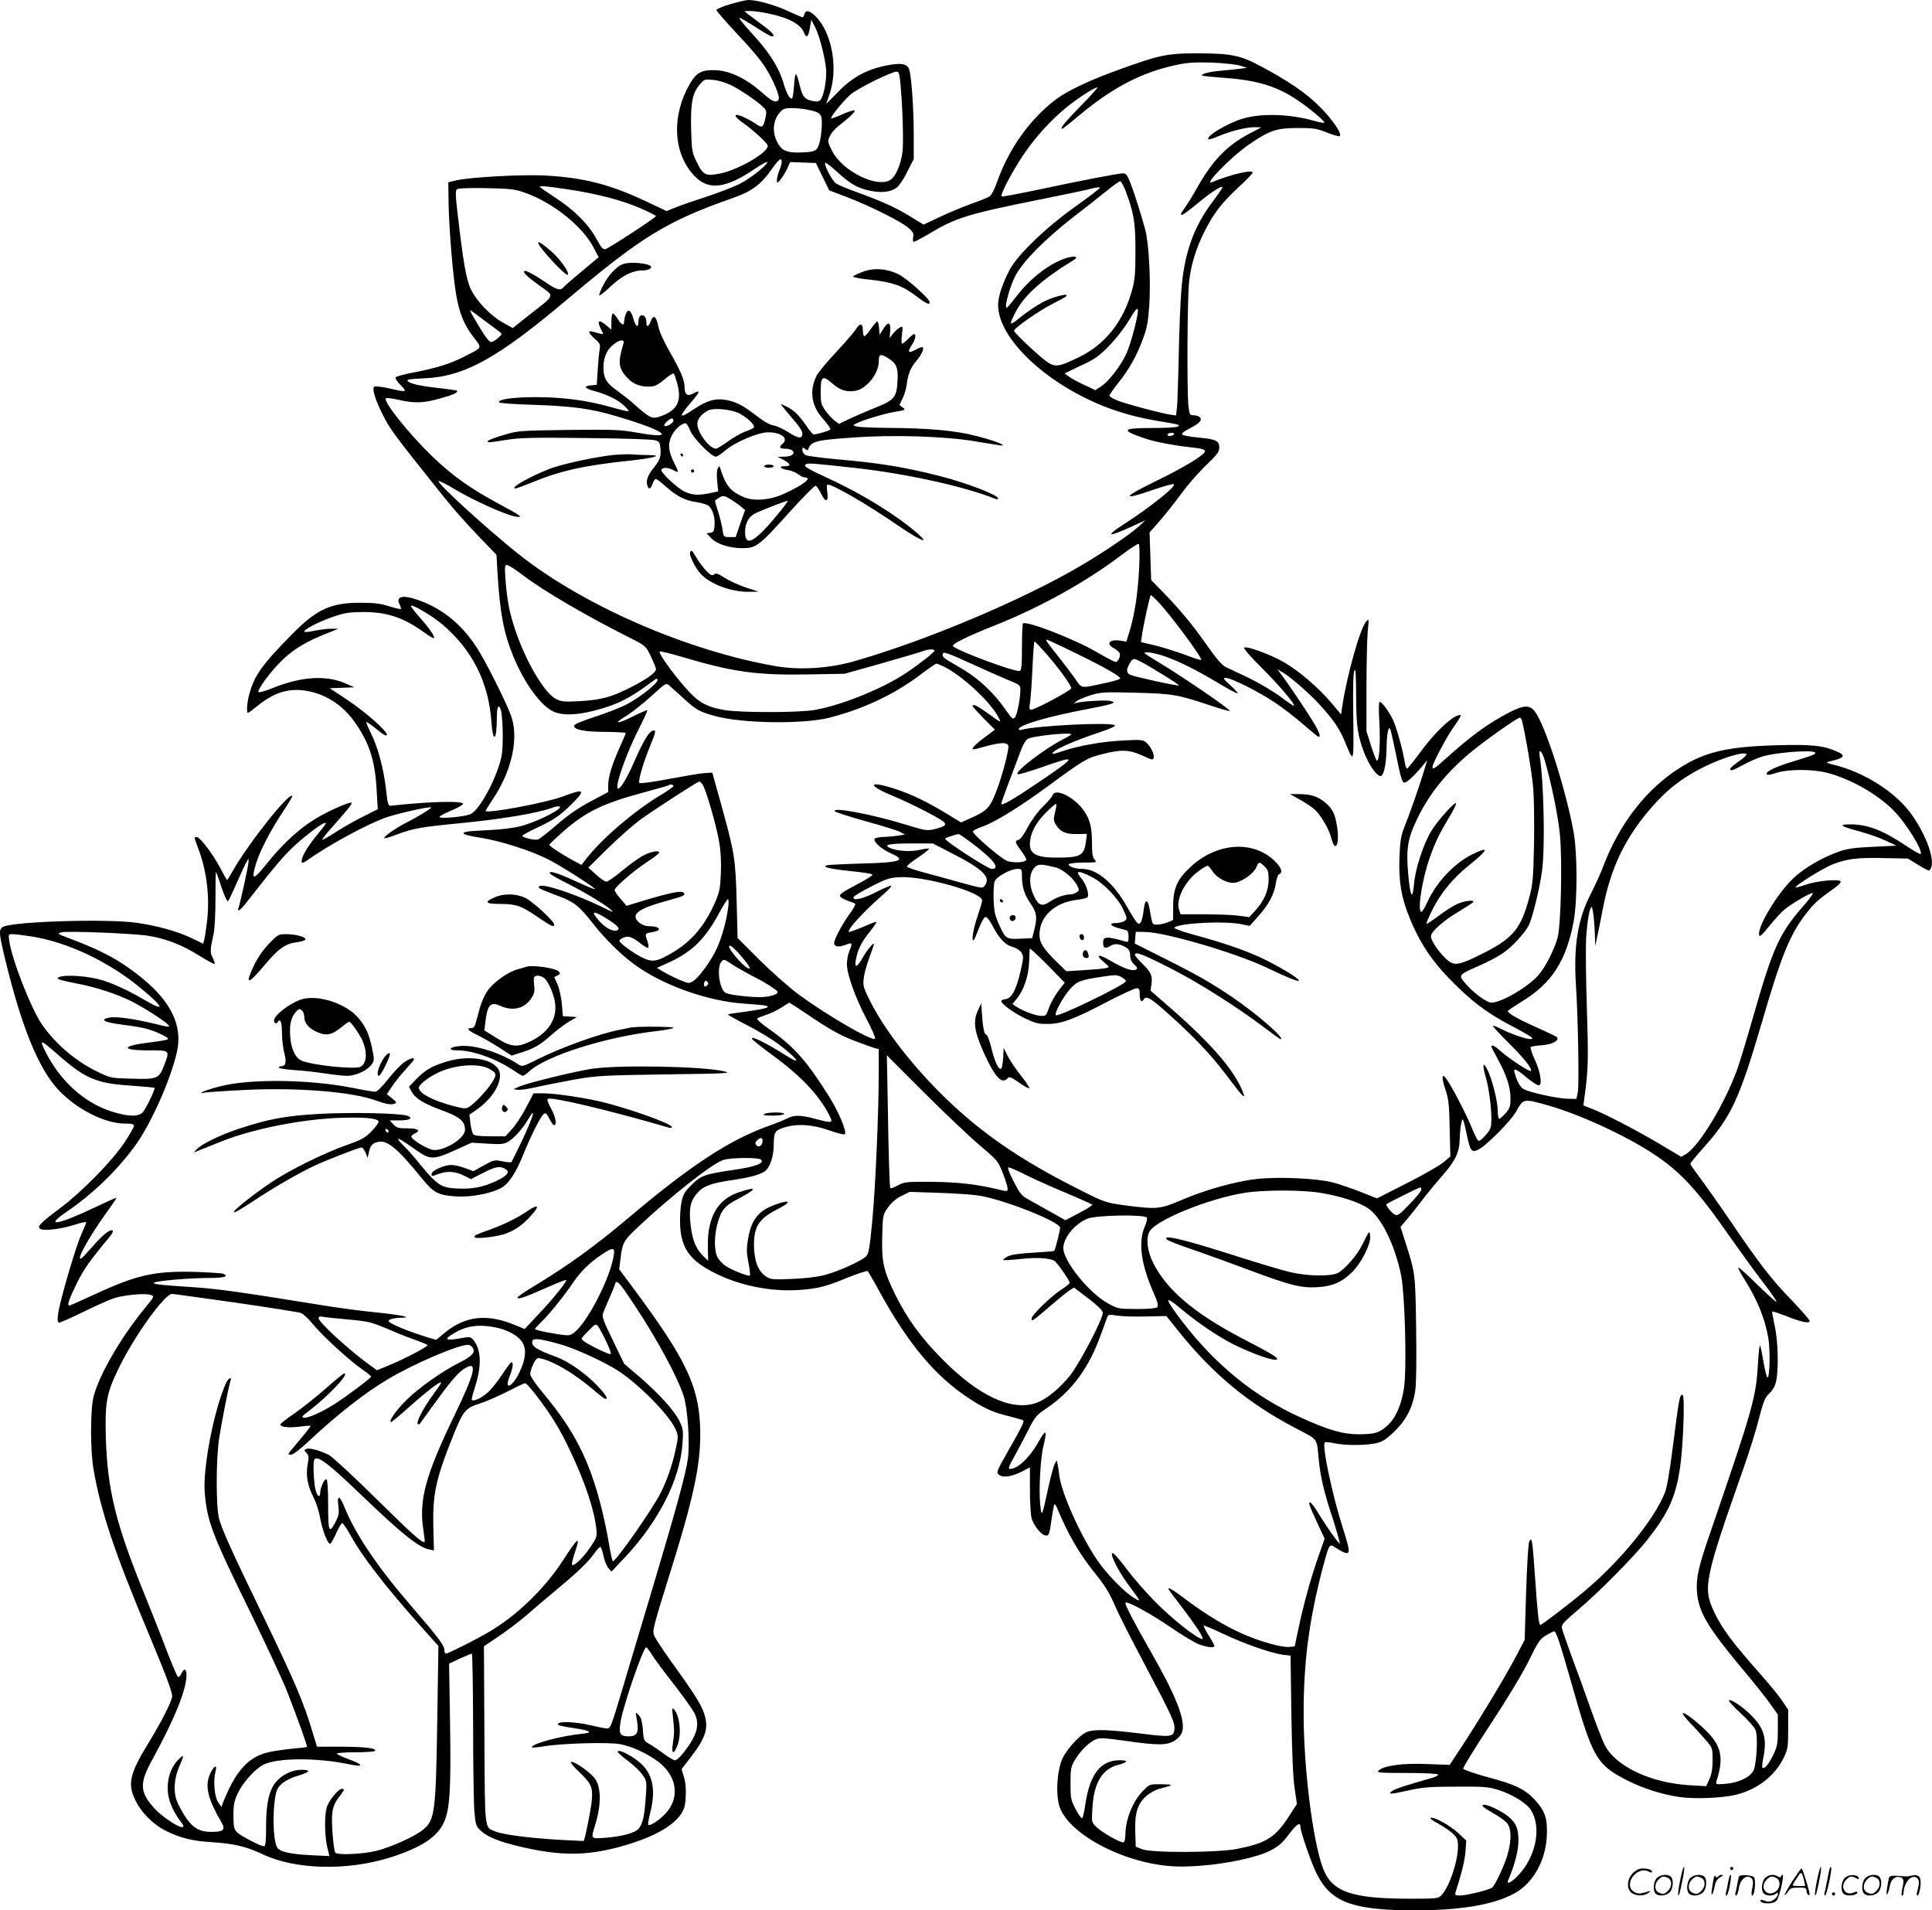 <svg version="1.0" xmlns="http://www.w3.org/2000/svg"
  viewBox="0 0 1214.081 1200.235"
 preserveAspectRatio="xMidYMid meet">
<g transform="translate(-0.794,1200.911) scale(0.1,-0.1)"
fill="#000000" stroke="none">
<path d="M4598 11983 c-49 -14 -88 -31 -88 -37 0 -6 57 -71 126 -145 149 -160
182 -205 229 -302 43 -92 48 -123 19 -127 -15 -2 -44 16 -90 58 -98 86 -198
134 -288 138 -87 4 -121 -14 -162 -84 -116 -199 -108 -430 22 -574 90 -100
198 -89 388 40 42 28 76 46 76 41 0 -18 -104 -101 -170 -135 -36 -19 -129 -55
-207 -81 -78 -25 -168 -56 -199 -69 l-57 -23 -121 57 c-233 111 -403 155 -656
167 -139 6 -455 -11 -540 -30 l-55 -13 2 -138 c3 -158 27 -450 48 -572 21
-116 49 -185 107 -261 57 -74 61 -64 -52 -122 -91 -47 -175 -73 -317 -101 -59
-11 -112 -25 -117 -30 -7 -7 4 -24 29 -50 45 -46 41 -47 -72 -21 -44 10 -87
15 -93 11 -16 -10 6 -84 52 -174 49 -98 66 -120 398 -535 41 -52 130 -152 196
-221 l122 -127 6 -109 c16 -259 39 -379 99 -527 69 -169 173 -312 252 -348 55
-26 143 -24 256 5 145 37 225 77 367 184 25 19 32 21 32 9 0 -22 -111 -110
-193 -153 -37 -19 -127 -55 -200 -78 -85 -28 -132 -48 -132 -57 0 -25 67 -38
198 -38 70 -1 127 -4 127 -7 0 -4 -17 -45 -39 -93 -48 -108 -71 -183 -71 -236
l0 -42 -109 -58 c-76 -40 -141 -85 -212 -146 -56 -49 -111 -91 -120 -94 -20
-7 -99 12 -99 23 0 4 50 31 110 59 89 43 123 66 185 125 109 106 102 117 -40
63 -103 -39 -485 -111 -485 -90 0 3 19 33 41 67 118 173 166 374 124 514 -19
63 -129 289 -201 412 -97 165 -228 276 -390 332 -97 34 -142 22 -114 -30 6
-12 9 -24 7 -27 -3 -2 -36 5 -74 17 -52 17 -93 22 -178 22 -187 1 -276 -40
-430 -196 -190 -192 -240 -262 -271 -381 -14 -51 -18 -115 -8 -115 3 0 30 20
60 44 109 89 207 117 328 91 111 -24 210 -90 281 -190 94 -132 130 -242 140
-432 l7 -118 -88 -44 c-49 -24 -127 -68 -173 -98 -46 -30 -85 -52 -88 -49 -2
2 28 41 69 86 98 110 121 140 115 146 -7 7 -119 -40 -194 -82 -120 -67 -226
-161 -341 -304 -83 -103 -96 -103 -67 -3 23 80 91 212 169 329 36 54 63 100
61 103 -22 22 -276 -299 -374 -471 -18 -32 -34 -58 -36 -58 -2 0 -22 35 -44
78 -47 88 -126 192 -147 192 -18 0 -18 4 11 -75 52 -137 71 -298 55 -446 -6
-52 -14 -107 -18 -122 l-7 -27 -75 36 c-85 41 -215 77 -340 95 -182 27 -771 9
-840 -24 -32 -16 -30 -37 11 -207 101 -418 207 -679 330 -814 113 -123 293
-216 422 -216 43 0 57 -4 57 -14 0 -8 -28 -57 -62 -108 -77 -115 -265 -307
-403 -410 -124 -93 -145 -115 -125 -129 22 -15 126 -3 213 24 42 14 77 21 77
17 0 -4 -14 -37 -30 -74 -37 -81 -139 -431 -147 -503 -5 -41 -3 -53 8 -53 8 0
75 30 149 66 74 36 159 75 189 85 62 22 205 35 238 22 22 -8 20 -12 -43 -88
-148 -181 -285 -418 -318 -551 -21 -83 -21 -338 0 -458 45 -261 131 -518 344
-1026 110 -263 150 -369 150 -398 0 -28 -69 -164 -154 -302 -111 -182 -127
-248 -80 -346 39 -83 114 -158 197 -199 94 -45 161 -62 288 -70 139 -9 215
-27 318 -76 207 -98 535 -105 807 -18 184 59 286 124 329 213 40 82 48 208 41
637 l-6 366 68 32 c38 17 72 31 75 31 4 0 7 -204 8 -452 0 -249 4 -493 8 -542
8 -85 10 -91 43 -121 42 -39 119 -69 258 -101 241 -55 400 -55 609 1 196 53
329 123 385 202 24 35 30 54 33 115 3 48 -1 90 -11 122 l-15 50 64 83 c80 105
102 165 86 237 -15 66 -46 119 -173 297 -58 80 -117 166 -132 191 -27 46 -27
47 -12 110 8 34 43 151 77 258 173 548 217 759 206 990 -13 248 -93 414 -404
835 l-104 140 7 55 c12 109 19 123 106 205 212 200 477 408 543 427 54 15 221
16 236 1 22 -22 -37 -45 -173 -64 -182 -27 -204 -35 -264 -94 -44 -44 -54 -60
-64 -111 -7 -34 -10 -95 -8 -145 8 -140 58 -213 198 -288 162 -87 370 -130
555 -116 113 8 164 21 299 77 66 26 123 45 127 41 4 -5 40 -66 79 -138 178
-322 345 -521 552 -658 101 -67 159 -93 262 -117 43 -11 81 -22 84 -25 8 -7
-10 -44 -96 -194 -73 -129 -75 -134 -56 -148 26 -20 82 -11 144 21 l50 26 0
-137 c0 -76 5 -155 9 -177 11 -46 60 -110 89 -114 22 -3 25 5 41 122 6 37 12
70 15 73 3 3 11 -7 17 -23 72 -171 136 -281 233 -403 70 -86 97 -132 136 -222
17 -41 100 -204 185 -364 169 -320 188 -361 183 -401 -5 -48 -21 -50 -215 -26
-204 25 -290 28 -336 9 -52 -22 -144 -129 -162 -190 -26 -83 -31 -203 -11
-272 51 -174 399 -361 709 -381 188 -12 496 37 617 98 51 26 75 47 114 98 51
68 76 85 76 52 0 -30 69 -230 102 -295 90 -180 226 -230 618 -230 289 0 495
35 626 107 114 63 193 201 202 354 6 114 -9 161 -74 232 -65 70 -122 97 -309
147 -76 21 -139 43 -142 50 -3 6 75 133 172 280 108 164 201 319 241 400 58
119 70 136 108 158 24 14 46 25 50 25 13 0 35 -65 112 -336 131 -462 155 -504
354 -604 96 -48 213 -85 320 -101 100 -14 278 -7 364 16 134 35 241 121 295
235 24 50 26 67 26 176 l0 121 -36 54 c-20 30 -74 97 -120 149 -196 221 -259
305 -311 415 -70 150 -58 206 190 910 33 94 75 228 93 300 29 112 38 134 66
160 21 20 36 46 42 75 17 75 13 255 -9 350 -10 46 -17 86 -15 89 3 2 42 -11
87 -28 96 -39 148 -49 148 -31 0 7 -51 65 -112 129 -130 134 -203 229 -387
500 -72 106 -159 228 -191 271 -33 44 -60 83 -60 87 0 5 36 49 80 98 177 197
228 307 371 795 121 415 174 545 275 677 52 67 78 91 182 164 24 17 40 34 36
41 -10 16 -149 3 -218 -21 -33 -12 -61 -19 -64 -17 -8 9 179 125 236 146 90
34 153 42 316 38 l153 -3 60 -37 c34 -21 66 -38 72 -38 6 0 14 12 17 26 19 76
-69 271 -171 382 -106 115 -271 211 -428 252 -65 16 -69 19 -42 25 95 22 106
37 43 64 -82 36 -157 44 -371 38 -316 -9 -456 -41 -619 -146 -206 -132 -371
-345 -472 -607 -18 -49 -56 -132 -83 -184 -80 -155 -107 -325 -92 -565 14
-212 21 -639 12 -680 l-9 -40 -55 1 c-66 1 -245 41 -277 61 -22 13 -40 45 -56
101 -11 34 9 27 75 -28 33 -28 67 -50 76 -50 25 0 12 86 -26 165 -17 38 -28
72 -24 76 4 4 36 9 70 11 64 4 114 31 94 51 -5 5 -59 31 -119 58 -120 52 -195
95 -188 107 3 5 43 31 89 60 187 114 277 254 324 503 24 132 24 427 -1 564
-48 263 -177 666 -242 753 -33 43 -69 42 -158 -3 -134 -69 -239 -145 -397
-287 -77 -69 -89 -77 -89 -57 0 22 90 191 136 255 26 36 44 67 41 70 -3 3 -18
-1 -34 -9 -54 -29 -143 -119 -219 -223 -42 -57 -80 -104 -84 -104 -5 0 -11 19
-15 43 -12 77 -54 226 -76 269 -27 53 -68 108 -81 108 -6 0 -7 -49 -2 -129 7
-127 0 -241 -15 -241 -4 0 -21 42 -37 93 l-29 92 0 275 c0 151 4 311 8 355 8
80 8 80 -11 58 -37 -43 -118 -329 -149 -530 l-8 -52 -64 76 c-82 96 -203 199
-297 253 -87 49 -235 103 -248 90 -5 -5 41 -58 111 -127 110 -110 211 -228
202 -238 -2 -2 -40 23 -83 56 -44 33 -132 85 -195 116 -64 30 -131 62 -150 71
-23 11 -59 52 -115 132 -93 133 -167 222 -276 335 l-78 80 -5 149 -5 150 66
75 c36 42 97 118 135 171 38 52 107 131 153 175 71 68 84 85 84 112 0 43 -21
53 -132 63 -50 5 -95 13 -101 19 -6 6 8 18 41 35 66 34 86 54 71 72 -6 8 -24
14 -39 14 -26 0 -27 3 -34 61 -10 101 -7 687 5 784 12 104 44 205 95 308 59
115 107 179 209 274 52 48 95 92 95 97 0 22 -139 -11 -254 -59 -63 -27 115
156 229 235 131 90 172 104 305 105 104 0 122 -3 188 -29 39 -16 75 -26 79
-22 16 15 -46 105 -127 186 -86 86 -196 161 -375 256 -122 65 -181 77 -380 78
-200 1 -249 -9 -515 -106 -184 -67 -312 -128 -386 -183 -163 -123 -296 -309
-370 -518 -16 -47 -36 -84 -48 -92 -12 -8 -61 -28 -111 -45 -49 -18 -138 -54
-197 -82 l-106 -50 -74 45 c-95 59 -174 96 -327 152 -68 24 -135 52 -149 61
-24 16 -79 120 -68 131 3 3 38 -24 78 -61 83 -76 130 -101 212 -117 70 -13
126 -5 161 23 14 11 44 56 65 99 l40 79 0 152 c0 172 -15 373 -29 412 -14 36
-52 42 -146 23 -122 -25 -212 -74 -300 -165 l-75 -76 20 59 c57 162 17 387
-86 491 -39 38 -63 43 -71 14 -3 -11 -8 -20 -11 -20 -3 0 -45 18 -93 40 -84
39 -197 70 -249 69 -14 0 -64 -12 -112 -26z m240 -59 c126 -26 202 -67 223
-121 14 -37 27 -26 36 30 l9 52 23 -44 c31 -59 71 -221 71 -287 0 -64 -16
-145 -34 -169 -10 -14 -21 -16 -48 -11 -53 10 -67 26 -84 96 -8 36 -19 69 -23
73 -5 5 -10 -26 -13 -68 -3 -41 -8 -79 -12 -83 -12 -11 -34 26 -52 87 -31 107
-91 202 -209 329 -42 46 -74 86 -71 89 2 3 47 -23 99 -56 51 -34 99 -61 106
-61 25 0 3 26 -60 72 -35 26 -75 56 -89 67 l-25 20 38 1 c21 0 73 -7 115 -16z
m2962 -327 l45 -14 -45 -6 c-25 -3 -78 -9 -119 -12 -72 -6 -129 -21 -119 -31
3 -2 66 -9 139 -14 208 -15 333 -53 463 -142 73 -49 166 -127 166 -139 0 -4
-29 1 -64 11 -152 43 -329 49 -448 14 -97 -29 -234 -111 -216 -130 3 -3 32 6
64 20 80 33 173 56 225 56 l44 -1 -75 -39 c-142 -75 -233 -169 -330 -342 -29
-51 -64 -107 -77 -125 -49 -67 -23 -58 79 27 85 71 158 118 158 102 0 -4 -27
-44 -60 -88 -122 -160 -182 -330 -199 -567 -6 -73 -13 -256 -16 -407 -3 -151
-8 -297 -11 -323 l-6 -48 -42 6 c-65 11 -260 63 -321 86 -30 11 -55 26 -55 32
0 7 25 42 55 80 68 85 117 172 156 279 25 67 32 107 39 209 10 149 -2 389 -25
474 -24 89 -62 211 -91 288 -22 57 -29 67 -50 67 -29 0 -261 -45 -548 -106
-115 -24 -211 -42 -214 -39 -10 10 62 148 130 251 76 114 175 225 276 307 69
57 177 127 196 127 5 0 -43 -54 -107 -119 -101 -103 -131 -141 -113 -141 3 0
49 37 103 82 212 177 394 272 608 318 73 16 116 19 225 16 75 -3 155 -11 180
-19z m-2135 -99 c15 -153 22 -386 14 -446 -11 -75 -37 -139 -68 -167 -76 -67
-311 45 -376 180 -27 54 -27 58 -12 90 9 18 33 46 53 62 67 51 109 91 102 98
-3 4 -37 -7 -74 -23 -38 -17 -71 -29 -73 -27 -7 8 79 114 124 152 43 37 253
141 287 142 13 1 18 -12 23 -61z m-1059 -26 c64 -32 179 -112 205 -143 14 -15
15 -27 7 -61 -12 -58 -21 -64 -55 -41 -33 24 -80 48 -110 57 -39 12 -26 -12
24 -47 57 -39 141 -115 154 -139 20 -37 -173 -153 -297 -179 -90 -18 -107 -11
-146 68 -31 64 -33 73 -37 207 -4 165 7 227 51 280 31 38 32 38 88 33 34 -3
79 -17 116 -35z m482 -153 c79 -16 87 -27 84 -102 -1 -35 -8 -84 -15 -108 -15
-50 -28 -56 -129 -58 -73 -1 -103 11 -128 51 -41 67 -38 145 6 198 23 26 32
30 79 30 30 0 76 -5 103 -11z m-168 -328 c0 -10 -7 -35 -15 -54 -8 -20 -15
-47 -15 -59 1 -22 2 -22 25 6 13 16 31 47 41 68 l17 39 81 -3 81 -3 42 -86 42
-86 113 -43 c141 -54 340 -153 385 -193 29 -25 34 -36 29 -59 -3 -17 -1 -28 5
-28 6 0 49 23 95 50 163 99 243 124 669 210 165 33 324 66 353 74 28 8 52 10
52 6 0 -5 -69 -58 -152 -117 -188 -133 -366 -305 -416 -400 -45 -86 -72 -168
-72 -220 0 -213 309 -503 692 -647 97 -36 200 -63 308 -81 140 -23 147 -25
129 -36 -7 -5 -80 -9 -161 -9 -191 0 -201 -13 -47 -65 65 -23 196 -47 322 -60
40 -5 57 -11 57 -21 0 -22 -126 -99 -319 -193 -201 -98 -205 -118 -11 -51 66
23 126 40 133 37 24 -8 -144 -143 -309 -249 -125 -81 -108 -87 46 -17 l85 39
-43 -40 c-55 -50 -214 -158 -362 -245 -364 -215 -982 -475 -1430 -602 -158
-44 -338 -55 -489 -29 -557 97 -1210 382 -1616 705 -199 159 -514 446 -501
458 3 3 53 -22 111 -57 113 -67 309 -155 371 -166 56 -9 38 4 -106 81 -179 97
-289 175 -414 295 -150 145 -312 348 -293 367 4 4 40 -1 80 -10 99 -23 157
-21 262 9 86 24 114 38 104 49 -3 2 -50 9 -105 15 -122 13 -190 28 -204 45 -8
10 12 13 102 17 253 11 458 123 892 489 478 403 631 497 1049 644 122 43 177
84 248 186 44 61 59 72 59 40z m2160 -178 c54 -144 63 -199 63 -378 0 -143 -3
-182 -21 -248 -54 -198 -168 -341 -332 -421 -127 -62 -150 -66 -203 -30 -49
34 -207 183 -207 195 0 16 154 124 240 168 97 50 95 49 87 57 -3 4 -37 -3 -74
-15 -64 -19 -142 -67 -240 -147 -19 -15 -33 -21 -33 -14 0 7 15 40 33 74 54
102 168 203 363 322 35 21 4 28 -50 11 -104 -33 -231 -132 -317 -248 -29 -38
-54 -67 -57 -64 -12 11 23 136 56 200 46 90 188 233 367 372 72 55 164 128
205 161 41 34 80 61 87 62 6 0 21 -26 33 -57z m-3508 7 c184 -27 346 -69 462
-120 53 -23 96 -45 96 -49 -1 -9 -294 -201 -317 -207 -15 -4 -27 9 -58 66 -51
93 -137 178 -257 257 -54 35 -98 66 -98 68 0 8 30 6 172 -15z m-264 -22 c176
-63 360 -210 430 -344 l32 -61 -103 -86 c-57 -47 -109 -92 -116 -101 -21 -25
-44 -19 -112 28 -77 52 -129 79 -136 72 -10 -9 18 -36 99 -94 92 -66 98 -52
-65 -179 l-107 -85 -63 35 c-79 45 -165 135 -201 210 -28 60 -47 167 -82 470
-15 128 -15 150 -3 158 8 6 86 8 184 6 152 -3 178 -6 243 -29z m3828 -856
c-14 -55 -36 -124 -49 -153 -34 -75 -109 -173 -156 -205 l-40 -26 -66 31 c-37
17 -80 40 -97 52 l-30 22 102 49 c89 41 114 59 179 126 45 46 96 112 126 163
61 104 68 89 31 -59z m-4090 58 c44 -32 88 -66 99 -74 20 -15 20 -16 -8 -41
-15 -14 -35 -25 -43 -25 -14 0 -48 48 -108 153 -16 26 -26 47 -23 47 2 0 40
-27 83 -60z m4339 -720 c-3 -5 -15 -10 -26 -10 -11 0 -17 5 -14 10 3 6 15 10
26 10 11 0 17 -4 14 -10z m-218 -829 c-8 -164 -27 -291 -57 -395 l-24 -78 -37
6 c-69 11 -95 -20 -40 -48 16 -9 31 -23 35 -31 7 -19 -10 -55 -26 -55 -6 0
-61 29 -123 65 -138 80 -440 197 -459 177 -3 -3 -6 -70 -6 -149 0 -115 -3
-145 -14 -149 -26 -10 -389 125 -419 155 -12 12 83 60 263 131 284 113 572
273 790 438 58 44 109 77 114 74 5 -3 6 -64 3 -141z m-3870 -58 c132 -100 395
-253 669 -391 99 -50 99 -50 132 -116 17 -37 32 -73 32 -80 0 -23 -57 -64
-160 -116 -124 -62 -180 -77 -316 -86 -95 -5 -116 -4 -149 12 -73 34 -193 235
-260 438 -36 108 -50 178 -61 319 -5 75 -4 87 9 87 9 0 56 -30 104 -67z m3989
-165 c82 -87 280 -355 270 -365 -2 -3 -48 12 -103 33 -54 20 -138 46 -186 58
l-89 21 5 35 c7 59 51 260 57 260 3 0 24 -19 46 -42z m-4498 -142 c188 -160
291 -364 308 -613 10 -136 34 -119 34 25 0 69 10 92 24 55 13 -34 18 -209 8
-280 -18 -124 -137 -354 -198 -379 -40 -17 -194 -31 -194 -17 0 5 32 22 72 39
39 16 73 35 76 42 7 21 -210 16 -453 -11 -18 -2 -21 8 -32 108 -15 129 -51
261 -93 345 -16 33 -30 64 -30 71 0 6 28 -13 62 -41 42 -35 64 -48 67 -39 7
21 -135 146 -253 224 l-106 70 77 3 78 3 -60 26 c-122 52 -277 41 -457 -32
-46 -18 -84 -29 -86 -24 -6 17 73 125 143 194 73 73 157 124 290 176 l70 28
-45 0 c-25 0 -73 -6 -107 -13 -35 -7 -63 -10 -63 -5 0 15 90 61 178 92 75 26
102 30 192 31 148 0 250 -33 379 -125 30 -22 58 -39 63 -39 16 0 -20 55 -81
124 -34 38 -61 73 -61 78 0 17 135 -62 198 -116z m3972 -177 c194 -94 291
-150 287 -163 -2 -5 -43 -18 -93 -28 -165 -35 -144 -38 -194 33 -25 34 -72 97
-106 139 -70 88 -78 100 -67 100 4 0 82 -36 173 -81z m-175 -10 c77 -88 155
-196 155 -214 0 -13 -228 -135 -252 -135 -12 0 -13 9 -7 48 4 26 11 122 15
215 4 92 10 167 13 166 3 0 37 -36 76 -80z m-705 22 c0 -10 -90 -81 -175 -138
-148 -99 -402 -203 -575 -234 -99 -18 -468 -18 -570 -1 -117 21 -167 50 -249
145 -83 95 -167 214 -158 223 3 3 68 -12 144 -35 317 -94 465 -115 793 -109
l225 4 235 66 c129 37 246 71 260 77 31 12 70 14 70 2z m458 -182 c78 -31 82
-35 82 -63 0 -57 -21 -161 -35 -175 -11 -12 -18 -7 -47 34 -89 129 -186 218
-316 291 -88 50 -97 57 -88 79 4 10 43 -4 163 -59 87 -40 195 -88 241 -107z
m994 145 c96 -35 186 -80 331 -166 65 -39 120 -68 123 -66 2 3 -18 26 -47 52
-43 39 -48 46 -29 46 36 0 205 -85 310 -155 52 -35 133 -98 180 -139 47 -41
88 -75 93 -76 23 -1 -4 53 -92 186 -54 82 -114 169 -132 193 l-34 45 34 -20
c49 -28 168 -132 230 -200 86 -93 127 -153 160 -234 58 -139 56 -145 53 155
-3 180 0 280 7 292 8 13 10 -28 11 -153 0 -192 9 -256 51 -365 33 -86 90 -161
109 -143 18 18 29 81 31 169 2 96 12 149 24 122 4 -9 21 -88 39 -174 24 -121
35 -158 47 -161 15 -3 64 42 122 112 l24 30 -29 -95 c-34 -108 -75 -224 -114
-324 -23 -59 -28 -90 -32 -196 -5 -151 12 -251 65 -379 71 -173 153 -290 305
-436 115 -110 202 -172 355 -251 56 -30 105 -58 108 -64 16 -25 -106 10 -203
60 -23 12 -42 18 -42 14 0 -5 43 -51 95 -103 99 -98 150 -162 144 -179 -4 -11
-133 73 -192 125 -35 32 -57 42 -57 28 0 -4 18 -39 40 -79 55 -99 80 -177 80
-246 0 -51 -4 -63 -31 -94 -17 -19 -35 -35 -40 -35 -5 0 -9 22 -9 48 0 62 -36
204 -66 262 -27 53 -32 31 -10 -46 19 -64 36 -190 36 -264 0 -49 -4 -64 -27
-92 -32 -38 -45 -49 -56 -45 -5 1 -26 44 -46 94 -36 86 -124 254 -156 297 -27
36 -29 6 -5 -67 21 -62 25 -95 28 -248 l4 -176 -42 -35 c-22 -20 -126 -79
-230 -132 l-189 -96 -103 41 c-57 22 -137 50 -178 60 -97 25 -338 36 -475 21
-132 -15 -322 -68 -469 -131 -137 -59 -157 -61 -356 -35 -123 17 -128 18 -281
95 -388 194 -643 371 -889 618 -193 194 -357 411 -442 586 -35 72 -38 85 -32
130 3 28 19 85 35 128 16 43 29 81 29 84 0 16 -43 -36 -70 -83 -36 -64 -54
-70 -44 -16 11 63 35 112 86 175 26 33 46 62 44 64 -2 3 -41 -12 -86 -32 -46
-19 -85 -33 -88 -31 -12 13 95 130 208 228 36 31 62 59 59 62 -3 3 -45 -14
-94 -39 -85 -44 -151 -59 -143 -32 2 6 52 37 112 67 95 49 115 55 179 58 154
8 517 -95 517 -146 0 -9 -14 -55 -30 -102 -27 -78 -40 -164 -22 -146 4 4 18
38 32 74 14 37 32 68 40 70 9 1 27 -20 45 -55 42 -81 80 -121 126 -133 22 -6
46 -21 55 -35 15 -23 15 -32 -5 -118 -27 -116 -56 -171 -94 -175 -15 -2 -27
-7 -27 -12 0 -18 78 -75 149 -109 66 -31 85 -36 146 -35 86 1 163 30 382 145
84 43 161 79 173 79 17 0 20 -6 20 -40 0 -38 12 -52 25 -30 18 29 50 7 227
-156 129 -121 217 -217 315 -349 77 -103 101 -126 83 -81 -51 135 -193 301
-445 522 l-137 119 6 43 c7 52 -3 74 -60 129 -24 24 -44 47 -44 53 0 23 45 6
211 -78 178 -89 428 -247 601 -378 54 -41 100 -74 103 -74 35 0 -153 163 -310
269 -129 87 -220 139 -433 245 l-173 87 3 37 3 37 60 -1 c130 -3 563 -130 760
-223 143 -68 205 -93 205 -82 0 15 -135 95 -240 144 -101 47 -240 95 -433 147
-66 18 -114 37 -110 41 29 29 319 44 426 21 l48 -10 54 61 c65 71 102 142 111
210 4 27 13 51 20 54 25 9 14 43 -27 82 -136 133 -364 117 -529 -36 -84 -77
-110 -136 -110 -248 l0 -86 -35 -15 c-19 -7 -48 -14 -64 -14 -33 0 -31 -4 -48
94 -12 70 -30 70 -38 -1 -9 -73 -21 -98 -40 -83 -7 6 -35 50 -62 97 -86 154
-190 243 -285 243 -46 0 -91 17 -83 30 3 5 45 10 92 10 83 0 85 1 70 18 -13
14 -17 38 -17 101 0 104 -13 155 -54 211 -60 83 -176 139 -193 94 -3 -11 -32
-44 -63 -74 -33 -33 -71 -85 -94 -129 -22 -42 -46 -76 -57 -78 -26 -7 -24 -16
16 -69 20 -26 34 -52 32 -58 -5 -15 -75 -20 -118 -7 -35 11 -217 166 -217 186
1 6 27 20 60 31 83 30 236 125 413 255 223 164 242 175 335 199 124 32 172 30
255 -7 65 -30 70 -31 73 -13 4 23 -19 69 -47 94 -19 17 -32 19 -143 13 -130
-6 -284 -33 -382 -67 -33 -11 -61 -19 -63 -17 -15 16 121 78 300 137 60 20 95
36 91 42 -14 22 -500 -2 -586 -28 -10 -3 -18 -1 -18 4 0 26 185 80 435 127
158 30 185 40 142 50 -27 7 -170 -1 -212 -11 l-20 -5 20 16 c11 9 51 25 89 37
63 19 85 20 280 15 231 -6 262 -11 464 -78 68 -23 125 -39 128 -37 8 8 -289
211 -448 307 -49 29 -88 55 -88 57 0 12 68 1 132 -22z m-159 -30 c61 -31 248
-147 243 -151 -6 -6 -283 55 -307 67 -24 13 -24 33 -2 71 20 34 23 34 66 13z
m-1230 -35 c113 -57 282 -213 335 -309 26 -47 25 -46 -70 23 -62 44 -88 56
-88 40 0 -4 32 -39 70 -78 l70 -70 -70 -53 c-71 -53 -90 -80 -47 -68 143 41
191 46 201 21 7 -18 -34 -177 -69 -271 -46 -122 -61 -139 -179 -190 l-49 -22
-90 55 c-126 76 -215 119 -316 153 -174 58 -192 29 -25 -40 125 -52 309 -147
326 -168 15 -17 0 -27 -65 -43 -44 -10 -56 -8 -180 30 -210 65 -474 114 -441
82 5 -6 92 -33 194 -62 102 -28 199 -58 215 -67 l30 -16 -45 -7 c-25 -4 -66
-8 -92 -8 -26 -1 -50 -6 -54 -12 -10 -17 44 -66 102 -91 101 -44 62 -58 -179
-64 -106 -3 -203 -8 -217 -10 -43 -9 -3 -21 110 -34 140 -15 170 -20 170 -28
0 -4 -33 -25 -72 -46 -128 -68 -140 -77 -128 -92 7 -7 28 -18 48 -25 20 -6 40
-14 44 -18 4 -4 -11 -31 -33 -61 -45 -61 -99 -161 -99 -185 0 -24 27 -29 71
-12 43 17 46 13 24 -40 -8 -19 -15 -56 -15 -80 0 -65 52 -210 123 -345 34 -64
58 -120 54 -125 -18 -17 -294 142 -476 275 -59 43 -168 139 -247 217 l-141
141 -6 234 c-7 265 -13 302 -100 615 l-53 190 -49 -3 c-28 -2 -129 -19 -225
-37 -99 -19 -179 -30 -184 -25 -10 10 23 124 70 239 35 85 37 98 10 88 -22 -9
-60 -72 -110 -188 -50 -113 -92 -183 -106 -174 -19 12 53 218 127 364 35 68
61 126 59 128 -2 2 -40 -14 -85 -36 -103 -52 -136 -53 -51 -2 36 22 107 78
159 125 93 85 95 86 115 68 12 -10 51 -46 89 -80 79 -73 101 -85 197 -111 167
-47 548 -53 715 -12 207 51 411 146 571 267 54 41 102 74 106 74 5 0 28 -10
51 -21z m3630 -341 c23 -94 58 -304 68 -402 7 -71 9 -216 7 -364 -5 -225 -7
-256 -31 -345 -50 -188 -101 -251 -273 -339 -137 -70 -178 -83 -213 -69 -44
19 -131 129 -131 168 0 29 83 102 183 160 43 26 80 50 83 55 10 16 -61 7 -104
-14 -25 -11 -77 -45 -115 -74 -39 -29 -73 -51 -75 -49 -3 2 14 42 37 88 53
106 128 198 233 282 119 96 127 119 25 70 -116 -55 -230 -175 -289 -302 -15
-35 -33 -63 -38 -63 -27 0 4 203 51 336 35 101 63 158 126 262 24 40 43 78 41
84 -5 15 -118 -110 -157 -176 -49 -82 -100 -238 -107 -330 -10 -108 -24 -83
-37 64 -13 148 -4 215 47 324 76 166 185 304 343 436 94 78 295 220 312 220 5
0 11 -10 14 -22z m-2833 -83 c0 -2 -24 -17 -52 -31 -114 -58 -303 -202 -286
-219 4 -4 73 16 153 44 228 80 226 72 -25 -98 -152 -103 -230 -148 -230 -132
0 5 19 60 43 123 24 62 56 148 72 191 17 49 36 84 50 93 28 19 275 45 275 29z
m2975 -162 c43 -148 86 -359 96 -473 15 -169 6 -565 -15 -642 -21 -76 -75
-183 -120 -235 -66 -75 -232 -173 -296 -173 -31 0 -118 65 -169 127 -38 46
-37 48 88 103 52 22 118 57 148 77 61 40 144 130 169 181 24 51 71 245 83 347
19 152 10 556 -15 708 -9 58 12 44 31 -20z m1699 48 c7 -10 -16 -19 -139 -56
-99 -30 -165 -60 -165 -75 0 -13 7 -13 71 6 71 21 215 21 304 -1 150 -37 331
-140 432 -248 77 -82 177 -246 160 -263 -3 -3 -39 17 -80 44 -152 103 -250
142 -362 142 -78 0 -63 -12 57 -44 53 -14 127 -40 165 -58 l68 -32 -145 -7
c-111 -5 -160 -11 -210 -28 -111 -39 -220 -102 -292 -169 -99 -94 -224 -299
-216 -356 2 -17 15 -6 65 56 34 41 76 88 94 102 43 36 166 109 178 104 6 -1
-20 -37 -56 -78 -155 -177 -192 -258 -323 -716 -38 -133 -81 -275 -96 -315
-76 -212 -240 -483 -322 -531 l-29 -17 -134 80 c-146 87 -356 196 -433 224
l-48 19 6 45 c25 178 26 244 16 563 -6 183 -8 380 -5 438 7 111 22 200 35 200
8 0 19 -101 21 -190 l1 -55 13 60 c8 33 23 111 35 173 48 253 138 443 299 630
102 119 200 195 335 262 117 58 251 99 269 81 4 -4 -17 -25 -48 -45 -52 -37
-68 -56 -44 -56 6 0 38 15 72 34 34 18 86 42 116 51 83 27 323 45 335 26z
m-6990 -203 c22 -35 84 -249 102 -352 11 -60 15 -129 12 -201 -4 -96 -8 -119
-35 -182 -65 -148 -147 -246 -266 -317 -99 -59 -127 -64 -189 -35 -54 25 -148
93 -148 108 0 4 11 13 25 19 30 14 56 5 109 -37 21 -17 42 -28 47 -26 4 3 2
23 -6 45 -16 44 -15 45 38 54 60 11 41 36 -27 36 -42 0 -88 35 -84 64 4 30 65
60 191 94 116 32 126 37 110 53 -14 14 -86 -1 -243 -48 l-115 -35 -37 44 c-21
23 -38 48 -38 55 0 18 116 118 202 175 43 28 78 55 78 60 0 18 -58 6 -107 -22
-28 -16 -87 -59 -130 -95 -43 -36 -85 -65 -94 -65 -10 0 -39 20 -65 44 l-49
44 120 119 c66 65 160 148 209 184 89 64 355 236 368 238 4 1 14 -9 22 -21z
m-184 -7 c0 -5 -36 -31 -80 -57 -164 -98 -368 -272 -467 -399 l-31 -40 -54 29
c-72 39 -148 89 -148 98 0 3 42 43 92 87 139 121 246 173 503 242 82 22 151
42 154 44 8 9 31 5 31 -4z m2398 -165 c-10 -40 -10 -51 2 -73 28 -49 62 -65
133 -64 l65 1 -5 -43 c-12 -94 -32 -105 -178 -106 -130 -1 -175 21 -175 84 0
64 31 127 96 194 35 36 66 62 69 59 3 -3 0 -26 -7 -52z m-3124 17 c-44 -33
-161 -86 -233 -104 -44 -12 -126 -22 -196 -25 -66 -3 -130 -7 -142 -10 -47 -9
-20 -22 84 -38 122 -19 312 -79 424 -135 81 -41 302 -182 295 -188 -2 -3 -58
21 -124 51 -114 53 -171 69 -157 46 4 -6 48 -31 98 -56 110 -55 240 -133 282
-169 25 -22 17 -19 -52 15 -169 82 -376 151 -396 131 -11 -11 -5 -14 121 -62
97 -36 129 -61 216 -172 74 -95 175 -195 263 -259 173 -127 455 -228 681 -244
42 -3 97 -7 122 -10 66 -9 31 -22 -102 -40 -61 -8 -114 -16 -116 -18 -2 -3 51
-32 119 -67 67 -34 156 -88 198 -119 121 -92 154 -139 51 -74 -125 80 -232
132 -215 105 4 -7 59 -51 123 -98 185 -135 295 -252 361 -380 26 -52 23 -52
-89 -23 -94 25 -131 25 -178 1 -20 -10 -71 -31 -112 -45 -246 -87 -497 -252
-882 -578 -214 -180 -378 -299 -600 -433 -54 -33 -98 -63 -98 -68 0 -14 42 0
176 59 69 31 128 54 130 51 7 -7 -80 -116 -174 -215 l-87 -93 -48 20 c-186 80
-325 65 -460 -48 l-48 -40 -47 14 c-127 38 -252 90 -252 105 0 10 37 20 80 20
79 1 -3 18 -162 34 -92 9 -250 30 -350 47 -483 78 -635 100 -783 110 -227 15
-268 20 -259 29 12 12 224 30 346 30 93 0 127 9 90 26 -9 4 -88 9 -175 12
-257 7 -368 -18 -632 -140 -82 -38 -154 -70 -160 -71 -18 -3 -5 36 45 138 43
88 77 137 209 296 13 16 21 32 17 36 -13 13 -61 -24 -124 -97 -36 -41 -69 -76
-74 -78 -33 -14 44 127 151 277 39 54 71 101 71 104 0 3 -60 -23 -132 -58
-236 -112 -326 -128 -185 -32 161 109 315 256 430 412 100 135 228 420 267
596 37 165 -38 318 -229 471 -133 106 -242 165 -451 243 -72 27 -74 29 -45 37
36 9 447 -7 543 -22 110 -17 215 -58 317 -122 53 -33 99 -58 101 -55 3 3 -2
20 -11 38 -18 33 -17 53 6 154 6 28 11 125 11 218 0 92 1 167 3 167 2 0 18
-43 35 -96 18 -53 36 -92 41 -87 4 4 30 58 56 118 27 61 54 119 61 130 l11 20
1 -20 c0 -24 -57 -281 -65 -295 -3 -6 -2 -10 4 -10 6 0 31 26 55 58 213 273
257 322 376 417 66 53 109 80 116 73 2 -3 -21 -33 -51 -69 -30 -35 -67 -87
-82 -116 -27 -50 -26 -77 2 -58 150 107 393 238 514 280 75 25 271 69 278 61
5 -5 -89 -62 -162 -99 -60 -30 -139 -86 -132 -94 3 -3 41 8 84 25 92 35 152
46 373 67 285 28 495 63 595 98 46 17 67 11 39 -10z m2603 -212 c135 -102 180
-161 123 -161 -25 0 -303 181 -293 191 7 6 64 25 85 28 4 1 42 -26 85 -58z
m-129 -62 c196 -100 248 -150 209 -203 -14 -20 -17 -19 -148 17 -74 21 -180
50 -237 65 -57 15 -104 32 -105 37 0 6 32 32 72 58 40 27 70 51 67 54 -2 3
-28 0 -56 -7 -56 -13 -138 -9 -183 9 -54 22 -17 31 124 31 l139 0 118 -61z
m1967 -84 c21 -20 25 -34 25 -83 0 -68 -29 -135 -86 -196 l-36 -39 -66 9 c-37
5 -134 9 -216 9 l-149 0 -10 30 c-22 65 41 185 128 245 24 17 47 30 52 30 4 0
18 -15 29 -33 31 -47 100 -82 146 -73 47 9 118 61 131 97 14 35 21 36 52 4z
m-1312 -6 c43 -11 111 -68 134 -113 14 -27 14 -31 -3 -43 -10 -7 -27 -13 -38
-13 -37 0 -93 -20 -131 -46 -46 -31 -69 -25 -95 26 -38 75 -38 152 1 191 21
21 41 20 132 -2z m-213 -56 c0 -67 15 -114 55 -172 39 -56 42 -86 22 -166
l-13 -50 -64 -3 c-97 -5 -103 -2 -140 80 -29 62 -35 87 -38 163 -2 50 1 102 6
116 12 31 100 79 144 79 27 0 28 -2 28 -47z m437 -3 c75 -38 165 -130 200
-206 25 -55 25 -58 8 -71 -11 -7 -34 -13 -52 -13 -46 0 -41 -17 10 -31 23 -6
48 -13 55 -15 7 -2 12 -19 12 -40 0 -30 -3 -35 -17 -31 -123 35 -143 34 -143
-7 0 -34 14 -40 45 -20 27 18 63 14 103 -12 15 -10 22 -24 22 -47 0 -23 8 -41
25 -57 22 -21 23 -25 10 -33 -21 -11 -72 6 -157 55 -78 46 -102 42 -44 -7 38
-32 38 -32 14 -38 -13 -4 -75 -9 -137 -13 l-112 -7 -56 54 c-87 85 -113 125
-113 176 0 112 94 201 231 218 31 4 61 10 68 15 18 10 -3 81 -34 118 -44 53
-26 56 62 12z m-2283 -192 c-11 -84 -40 -190 -72 -259 -34 -74 -110 -179 -148
-204 -25 -16 -29 -16 -88 9 -33 14 -79 37 -100 50 l-40 24 79 36 c145 67 227
149 316 316 24 44 47 80 51 80 5 0 6 -24 2 -52z m-759 -73 c65 -41 83 -62 61
-71 -25 -10 -72 14 -111 57 -60 67 -42 72 50 14z m-3615 -110 c228 -37 488
-161 688 -329 140 -116 150 -146 25 -73 -109 64 -218 114 -288 132 -110 29
-265 32 -265 6 0 -5 52 -18 115 -30 124 -23 255 -66 350 -113 76 -39 207 -122
229 -147 16 -17 11 -17 -80 5 -138 33 -244 48 -288 40 -64 -12 -35 -30 70 -43
54 -7 122 -17 149 -24 65 -15 159 -59 148 -69 -4 -4 -52 -13 -105 -19 -188
-22 -198 -51 -17 -51 137 0 135 2 98 -95 -31 -83 -44 -88 -202 -83 -128 3
-134 4 -211 41 -141 67 -269 176 -356 302 -67 98 -187 404 -204 523 -6 41 -5
42 21 42 16 0 71 -7 123 -15z m4459 -127 c53 -62 64 -86 34 -69 -32 17 -113
113 -113 133 0 18 32 -8 79 -64z m1963 -94 l67 -69 -20 -25 c-39 -49 -67 -97
-82 -141 -15 -42 -17 -44 -52 -42 -36 3 -110 31 -153 59 l-22 15 30 37 c44 55
73 144 75 232 2 41 3 77 4 79 2 5 77 -66 153 -145z m-2022 45 c25 -16 81 -48
125 -71 44 -22 100 -54 124 -71 39 -27 42 -31 27 -42 -9 -7 -41 -16 -70 -19
-55 -7 -218 10 -248 25 -39 21 -58 158 -27 196 15 18 18 17 69 -18z m2473
-104 c1 -21 -435 -232 -441 -214 -7 17 47 115 89 163 45 50 64 58 205 79 79
12 92 12 118 -2 16 -9 29 -20 29 -26z m-2631 -27 c-15 -15 -26 -4 -18 18 5 13
9 15 18 6 9 -9 9 -15 0 -24z m667 -207 c109 -73 176 -109 254 -139 59 -23 118
-44 132 -48 l25 -6 0 -142 c0 -253 -20 -716 -40 -930 -15 -166 -23 -213 -37
-228 -26 -29 -174 -96 -261 -119 -49 -13 -125 -22 -207 -25 -120 -5 -133 -4
-163 15 -49 32 -75 97 -76 196 -1 118 32 168 146 226 96 48 85 66 -17 28 -103
-38 -146 -94 -167 -217 -9 -57 -9 -83 3 -146 9 -42 13 -79 9 -81 -10 -6 -113
34 -153 61 -21 14 -45 41 -53 59 -18 45 -18 126 1 200 24 92 46 118 135 164
118 62 119 79 0 39 -132 -44 -196 -156 -194 -336 l2 -94 -25 24 c-50 46 -73
101 -85 198 -12 108 -3 152 43 205 38 43 88 61 219 80 123 18 191 38 215 65
26 29 44 89 45 150 1 86 6 96 62 114 83 27 179 21 285 -16 50 -18 95 -29 100
-25 14 15 -38 140 -99 237 -142 226 -220 313 -377 424 -46 32 -79 61 -75 66 5
4 32 15 59 24 28 9 70 29 95 46 25 16 46 29 48 29 2 1 70 -43 151 -98z m-4755
-221 c176 -156 247 -187 459 -201 83 -6 154 -12 156 -15 6 -6 -49 -121 -72
-151 -25 -31 -91 -31 -195 2 -172 54 -323 189 -416 372 -43 85 -36 84 68 -7z
m5799 -575 c115 -98 118 -102 147 -177 17 -43 30 -86 30 -97 0 -18 -2 -19 -57
-5 -139 33 -253 46 -418 48 -159 1 -173 0 -214 -22 -24 -13 -45 -21 -48 -18
-5 5 -11 190 -17 573 l-5 262 232 -232 c128 -128 285 -277 350 -332z m3577
248 c194 -55 483 -188 656 -302 174 -114 278 -228 489 -531 60 -85 150 -210
202 -277 52 -68 90 -123 84 -123 -5 0 -60 50 -122 110 -61 61 -114 108 -117
105 -3 -2 10 -28 28 -57 90 -142 137 -255 160 -384 13 -78 10 -249 -5 -249 -5
0 -16 44 -25 97 -9 53 -18 100 -22 103 -3 4 -9 -42 -12 -102 -13 -226 -27
-276 -304 -1083 -71 -205 -87 -278 -80 -363 10 -127 67 -222 289 -488 67 -79
143 -175 170 -213 l49 -69 0 -96 c0 -85 -3 -103 -28 -156 -29 -60 -57 -93 -69
-82 -3 4 -1 32 6 63 23 119 6 182 -72 262 -54 56 -133 109 -144 98 -4 -4 29
-40 74 -81 44 -41 86 -88 93 -105 15 -36 8 -195 -10 -248 -16 -45 -92 -83
-178 -90 -64 -5 -64 -5 -57 19 44 137 32 210 -50 298 -57 61 -153 136 -162
127 -4 -4 18 -32 48 -64 31 -31 74 -79 97 -106 41 -48 42 -50 42 -125 0 -54
-6 -89 -20 -120 l-20 -44 -103 6 c-246 14 -468 119 -536 255 -15 31 -54 131
-86 222 -32 91 -85 237 -118 325 -32 88 -61 171 -64 185 -4 22 10 37 106 119
129 109 341 324 428 432 135 171 180 270 208 454 20 133 32 450 17 459 -18 11
-22 -15 -62 -325 -18 -145 -37 -256 -49 -286 -67 -170 -280 -431 -505 -620
-94 -79 -269 -213 -278 -213 -10 0 -17 61 -33 290 -17 246 -20 266 -37 236 -6
-11 -14 -144 -20 -320 l-9 -300 -55 -105 c-73 -137 -215 -372 -326 -543 l-90
-137 -141 5 c-152 7 -275 -10 -306 -41 -14 -13 5 -15 176 -15 112 0 194 -4
198 -10 3 -5 -20 -17 -52 -25 -151 -43 -220 -65 -238 -79 -28 -22 -8 -21 111
6 82 18 133 22 294 22 175 1 202 -1 265 -21 88 -28 178 -84 204 -127 68 -109
31 -293 -82 -411 -45 -46 -76 -60 -61 -27 38 86 64 184 64 245 0 77 -14 112
-62 152 -38 32 -124 75 -151 75 -29 0 -12 -15 57 -54 36 -20 74 -48 85 -62 26
-33 28 -101 5 -188 -17 -65 -78 -198 -99 -216 -17 -14 -161 -50 -202 -50 -28
0 -33 3 -29 18 40 126 58 199 63 257 l5 70 -51 48 c-52 48 -150 102 -173 95
-7 -3 15 -19 49 -37 33 -18 75 -46 92 -63 26 -25 31 -38 31 -78 0 -94 -53
-253 -103 -307 -20 -22 -27 -23 -197 -23 -371 0 -493 43 -549 193 -64 173
-121 627 -121 972 0 327 35 589 120 914 39 146 42 151 72 132 108 -68 111 -60
55 116 -66 205 -133 521 -114 540 4 3 30 1 58 -5 64 -15 192 -15 261 -1 43 10
63 22 116 72 76 73 117 153 133 255 7 48 9 187 6 395 -5 346 -5 346 -67 540
l-31 98 44 52 c24 28 66 81 93 117 27 36 84 105 126 153 82 93 107 147 109
231 1 60 13 133 20 121 4 -5 15 -47 24 -93 23 -108 30 -116 74 -95 49 24 203
179 236 238 47 84 45 83 205 38z m-4940 -222 c0 -28 -24 -45 -39 -27 -9 11 -8
17 4 30 22 21 35 20 35 -3z m1680 -226 c36 -18 137 -63 225 -100 88 -37 163
-71 167 -74 4 -3 -33 -27 -81 -52 l-88 -46 -91 51 c-50 28 -113 63 -139 78
-41 22 -55 37 -85 95 -20 37 -39 78 -42 90 -7 22 -7 22 31 7 21 -9 67 -31 103
-49z m2460 -80 c0 -8 -33 -49 -74 -91 -66 -69 -75 -75 -95 -65 -21 12 -57 58
-50 65 8 7 204 105 212 105 4 1 7 -6 7 -14z m-629 -21 c128 -22 238 -58 295
-97 82 -56 166 -226 206 -417 25 -123 37 -582 19 -711 -16 -105 -52 -189 -103
-235 -53 -47 -77 -55 -177 -56 -100 -1 -189 24 -362 102 -293 131 -539 329
-752 607 -113 148 -116 170 -10 81 113 -94 237 -177 338 -228 120 -59 254
-105 267 -92 10 10 -18 28 -223 135 -297 156 -470 303 -554 471 -37 73 -47
155 -24 197 38 72 372 208 599 244 122 19 366 19 481 -1z m-2162 -15 c146 -18
521 -165 521 -204 0 -16 -31 -137 -37 -145 -2 -2 -61 -7 -132 -11 -89 -5 -138
-12 -161 -24 -17 -9 -29 -19 -27 -22 3 -3 51 0 106 6 98 11 180 7 213 -10 17
-9 98 -124 98 -140 0 -5 -25 -24 -55 -44 -64 -41 -185 -159 -185 -181 0 -20 9
-14 118 80 51 44 105 88 121 98 l28 18 89 -68 c57 -43 90 -75 92 -89 5 -31
-136 -302 -200 -388 -65 -85 -155 -159 -221 -181 -153 -51 -357 44 -582 270
-140 141 -225 258 -301 411 -74 151 -87 207 -82 369 3 129 4 132 35 178 22 31
50 55 85 73 l53 26 175 -6 c96 -3 208 -10 249 -16z m1065 -139 c5 -5 0 -30
-13 -59 -41 -96 -23 -235 55 -411 27 -61 33 -85 24 -94 -7 -7 -54 -11 -128
-11 -114 0 -119 1 -179 34 -120 65 -283 266 -283 349 0 64 71 151 150 184 54
23 352 28 374 8z m-3357 -276 c-33 -133 -141 -344 -218 -426 -26 -27 -44 -38
-65 -38 -42 0 -204 31 -204 39 0 4 21 27 46 51 47 46 146 169 199 249 42 62
104 122 177 170 77 52 87 45 65 -45z m138 -274 c148 -225 267 -445 309 -571
25 -77 40 -293 27 -393 -14 -100 -74 -319 -239 -871 -66 -220 -145 -483 -175
-585 -71 -236 -72 -240 -96 -240 -11 0 -57 9 -103 20 -88 21 -193 26 -203 10
-6 -10 6 -14 110 -30 98 -15 111 -27 39 -34 -132 -13 -314 -62 -314 -84 0 -4
33 -2 73 5 107 19 410 28 482 14 75 -14 174 -60 242 -112 118 -92 135 -229 40
-327 -38 -40 -96 -77 -105 -68 -3 4 2 38 12 76 34 133 19 230 -47 298 -47 50
-157 109 -157 85 0 -5 29 -31 65 -58 36 -26 77 -66 91 -87 26 -37 27 -41 20
-141 -8 -117 -19 -166 -44 -196 -22 -27 -103 -50 -209 -58 -95 -7 -93 -10 -64
84 28 91 35 174 21 233 -10 40 -21 58 -58 90 -53 45 -108 77 -117 68 -3 -3 19
-30 50 -59 78 -74 89 -98 82 -179 -4 -52 -43 -247 -51 -257 -1 -1 -76 3 -166
8 -184 11 -345 32 -393 53 -65 27 -62 -6 -65 605 l-3 557 98 66 c54 37 132 96
173 132 41 36 122 105 180 153 135 112 204 178 241 231 17 23 34 42 39 42 5 0
14 -25 20 -55 6 -30 20 -65 31 -77 l19 -23 76 80 c220 232 356 499 371 727 5
80 4 91 -20 140 -33 67 -130 173 -252 278 l-95 81 -71 147 c-61 126 -70 151
-61 172 5 14 24 57 40 95 17 39 33 78 36 89 9 28 27 8 121 -134z m-2506 15
c212 -31 397 -60 411 -65 14 -6 48 -38 75 -71 59 -72 222 -222 306 -281 32
-22 59 -44 59 -48 0 -8 -155 -125 -234 -175 -76 -48 -163 -87 -189 -83 -17 2
-11 11 34 44 119 91 255 234 220 234 -5 0 -57 -42 -114 -93 -58 -51 -146 -121
-196 -156 -50 -34 -91 -66 -91 -71 0 -17 53 -23 122 -14 37 5 68 7 68 4 0 -3
-31 -43 -70 -89 -38 -45 -70 -84 -70 -87 0 -2 9 -4 19 -4 11 0 61 39 113 88
176 165 354 304 497 388 164 97 437 214 500 214 11 0 25 -9 31 -21 16 -28 -7
-52 -91 -94 -106 -54 -249 -155 -325 -230 -65 -64 -112 -130 -101 -141 2 -3
56 41 118 97 118 105 199 166 199 151 0 -5 -24 -40 -53 -79 -56 -75 -105 -169
-94 -180 4 -3 9 -4 11 -2 1 2 40 56 86 119 105 145 156 206 197 231 85 53 69
-21 -65 -298 -184 -382 -224 -532 -192 -727 5 -33 8 -62 6 -64 -12 -11 -75 45
-306 273 -141 139 -273 261 -295 273 -57 28 -121 46 -141 38 -16 -6 -16 -8 0
-25 15 -16 16 -27 7 -73 -12 -68 0 -136 38 -208 15 -30 34 -86 40 -125 13 -74
47 -165 63 -165 5 0 22 29 38 65 16 36 33 65 39 65 5 0 27 -33 49 -72 73 -134
223 -328 436 -567 l119 -133 -7 -447 c-9 -599 -15 -645 -88 -706 -50 -43 -204
-112 -298 -135 -90 -21 -244 -27 -255 -10 -12 19 -26 196 -19 248 5 39 16 66
40 98 38 50 40 54 20 54 -22 0 -84 -75 -95 -117 -15 -53 -13 -177 3 -247 l14
-58 -107 5 c-136 6 -208 22 -222 50 -32 59 -28 321 6 373 21 33 68 60 132 79
70 21 76 35 15 35 -60 0 -124 -32 -163 -80 -41 -52 -59 -134 -59 -277 0 -93
-3 -123 -13 -123 -23 0 -152 67 -172 90 -17 18 -20 36 -20 104 0 67 5 91 27
138 32 68 107 152 161 180 86 44 339 45 537 3 101 -21 95 -3 -13 36 -32 12
-60 26 -63 30 -3 5 49 9 115 9 66 0 122 4 126 9 10 17 -66 26 -218 26 l-147 0
-26 85 c-57 193 -111 319 -322 756 -191 394 -250 525 -268 594 -19 75 -19 368
1 503 16 103 62 337 72 363 10 26 -14 14 -27 -13 -77 -167 -150 -542 -135
-698 16 -178 47 -258 286 -745 103 -212 209 -439 234 -505 65 -167 126 -337
122 -341 -1 -2 -50 -8 -107 -13 -58 -6 -128 -17 -156 -26 -114 -34 -190 -123
-264 -310 l-11 -29 -22 34 c-22 35 -30 135 -14 193 12 45 -12 32 -35 -19 -34
-77 -15 -154 71 -303 28 -48 15 -61 -63 -61 -93 0 -138 37 -206 170 -34 64
-32 154 3 237 33 77 33 83 1 52 -69 -64 -92 -183 -54 -282 12 -32 37 -78 56
-102 29 -38 31 -45 15 -45 -27 0 -130 70 -173 118 -92 102 -95 156 -15 302
144 263 217 445 217 536 0 40 -16 44 -32 9 -6 -14 -16 -24 -21 -22 -5 1 -37
77 -72 167 -34 91 -97 248 -138 350 -182 447 -233 655 -244 985 -6 223 4 281
81 438 96 199 288 467 335 467 8 0 188 -25 400 -55z m5717 -87 l131 3 79 -98
c216 -269 439 -453 736 -608 142 -74 130 -58 143 -195 10 -106 33 -206 87
-368 27 -85 47 -156 45 -159 -6 -5 -81 101 -139 196 -20 34 -42 61 -47 61 -13
0 -5 -21 50 -140 l41 -88 -41 -117 c-47 -134 -93 -302 -125 -455 l-22 -105
-32 -3 c-45 -5 -176 31 -281 76 -118 51 -234 120 -360 214 -92 69 -121 87
-121 74 0 -2 41 -57 91 -122 50 -66 100 -137 111 -158 18 -36 19 -38 2 -32
-45 17 -186 130 -281 226 -58 58 -142 153 -186 213 -49 65 -84 104 -90 98 -13
-13 43 -120 107 -206 73 -98 74 -101 36 -79 -64 37 -181 157 -241 247 -105
157 -219 413 -234 523 -3 27 -8 60 -11 74 l-6 25 -13 -25 c-7 -14 -25 -81 -40
-150 -40 -184 -41 -187 -50 -106 -10 92 1 295 20 371 26 104 16 110 -34 20
-54 -95 -129 -165 -176 -165 -13 0 -8 17 27 78 23 42 63 117 88 167 42 83 50
93 117 138 157 106 266 254 341 467 17 47 34 93 38 104 6 16 13 17 58 10 28
-5 110 -8 182 -6z m-5019 -18 c140 -13 147 -14 273 -67 52 -23 124 -51 160
-63 36 -13 69 -27 74 -31 9 -8 -146 -89 -254 -133 l-63 -26 -51 37 c-126 91
-316 265 -316 291 0 9 8 12 28 8 15 -3 82 -10 149 -16z m1630 -138 c20 -40 32
-76 29 -80 -7 -6 -132 53 -171 82 -19 13 -17 16 29 62 46 47 48 48 63 29 8
-11 31 -53 50 -93z m-698 88 c74 -14 142 -50 169 -91 29 -42 25 -103 -12 -184
-45 -98 -103 -129 -66 -34 21 52 26 89 12 89 -5 0 -32 -36 -60 -79 -29 -44
-70 -95 -93 -114 -38 -33 -85 -54 -96 -43 -3 3 5 33 16 69 45 135 45 235 0
299 -20 27 -26 29 -58 24 -127 -24 -144 -16 -65 30 74 43 151 54 253 34z m411
-107 c90 -25 274 -109 362 -166 128 -82 321 -277 360 -365 19 -42 19 -47 3
-123 -18 -92 -55 -199 -95 -279 -52 -103 -281 -430 -301 -430 -3 0 -14 48 -24
108 -9 59 -32 166 -50 238 -74 289 -168 475 -358 703 -55 66 -87 113 -87 128
0 13 9 42 20 64 18 35 24 39 48 33 87 -21 210 -95 337 -203 32 -28 63 -51 67
-51 20 0 3 27 -54 87 -71 74 -180 150 -254 177 -124 44 -162 70 -150 101 7 19
51 13 176 -22z m-152 -321 c93 -121 150 -214 212 -346 91 -190 151 -369 164
-482 7 -57 6 -61 -32 -119 -45 -70 -115 -137 -120 -114 -1 8 7 41 18 73 38
111 22 101 -75 -50 -118 -180 -294 -350 -470 -451 -89 -52 -251 -133 -265
-133 -5 0 -10 11 -10 24 0 27 -39 79 -202 268 -214 247 -354 453 -424 625 -31
78 -49 83 -40 12 6 -45 3 -61 -16 -99 -42 -81 -48 -67 -48 104 0 94 -4 157
-10 161 -12 7 -40 -53 -40 -85 0 -34 -19 -22 -29 18 -9 35 -15 118 -12 170 3
65 61 27 300 -202 255 -245 359 -328 427 -342 l29 -6 -4 143 c-5 215 16 309
131 594 57 139 73 158 155 184 37 11 115 45 173 74 58 30 110 55 117 56 7 0
39 -34 71 -77z m3990 -1459 c70 -48 148 -95 175 -105 48 -18 97 -24 97 -11 0
4 -16 34 -36 66 -20 32 -34 60 -32 63 3 2 57 -21 121 -51 132 -63 305 -123
376 -132 l49 -6 5 -371 c4 -243 11 -404 21 -466 l14 -95 -50 -77 c-86 -133
-141 -168 -325 -205 -122 -24 -537 -26 -598 -2 l-40 16 -3 93 c-4 117 14 175
68 224 21 19 58 40 82 46 94 24 96 28 17 29 -77 1 -77 1 -117 -40 -64 -63
-112 -181 -112 -276 0 -23 -5 -45 -10 -48 -14 -9 -137 61 -174 97 -29 29 -29
30 -23 122 9 154 62 242 162 267 61 16 66 29 10 29 -121 0 -189 -87 -217 -279
-6 -42 -15 -80 -19 -85 -4 -5 -22 20 -41 55 -31 60 -33 70 -33 164 0 91 3 105
27 146 33 56 91 114 132 130 25 11 55 9 185 -9 208 -30 266 -29 313 3 24 16
41 37 46 58 19 72 -42 227 -200 502 -101 177 -158 285 -158 303 0 20 147 -59
288 -155z m-3264 -169 c16 -26 78 -110 139 -187 60 -78 117 -158 128 -179 36
-71 20 -137 -63 -245 -22 -29 -48 -53 -57 -53 -10 0 -42 18 -72 41 -30 22 -70
50 -90 61 -35 20 -37 22 -41 89 -4 47 -11 76 -23 89 -10 11 -19 19 -21 18 -1
-2 2 -24 7 -51 13 -71 -1 -97 -50 -97 -58 0 -67 16 -52 99 20 109 142 461 160
461 3 0 19 -21 35 -46z M3920 10349 c-40 -16 -90 -70 -122 -133 -16 -32 -27
-60 -24 -63 3 -3 37 24 75 60 70 65 134 97 197 97 29 0 54 10 54 21 0 23 -132
37 -180 18z M5426 10300 c-27 -10 -53 -23 -58 -28 -4 -4 44 -14 107 -20 139
-15 206 -38 290 -103 63 -48 85 -58 85 -39 0 22 -142 149 -196 176 -76 37
-159 42 -228 14z M3940 10035 c-5 -14 -10 -35 -10 -46 0 -29 -16 -23 -40 16
-12 19 -26 35 -31 35 -5 0 -9 -23 -9 -51 l0 -51 -31 26 c-49 42 -63 32 -33
-26 16 -30 16 -31 -8 -25 -12 3 -33 9 -45 12 -34 11 -28 -8 13 -45 33 -28 35
-35 30 -68 -4 -20 -9 -78 -12 -129 l-6 -92 -37 -3 c-49 -4 -38 -20 23 -36 74
-19 146 -54 185 -91 19 -17 32 -34 29 -36 -2 -2 -50 9 -106 25 -150 43 -304
64 -477 64 -144 0 -242 -14 -230 -33 2 -5 98 -12 212 -15 249 -9 359 -23 518
-70 315 -92 394 -151 142 -106 -114 20 -148 21 -438 18 -304 -4 -317 -5 -403
-31 -49 -14 -94 -31 -99 -36 -15 -15 -4 -14 116 5 83 13 167 15 501 11 221 -2
415 -8 431 -14 26 -8 30 -15 33 -48 5 -53 -3 -76 -39 -121 -39 -48 -52 -81
-44 -111 8 -32 21 -29 34 7 5 17 15 30 20 30 6 0 36 -23 67 -51 65 -58 121
-86 191 -95 26 -4 58 -13 70 -20 27 -17 46 -75 41 -129 -2 -33 -7 -41 -27 -43
l-23 -4 28 -29 c36 -38 113 -63 195 -64 89 0 106 13 295 223 86 95 161 171
168 169 6 -1 21 -24 34 -50 27 -57 47 -53 39 8 -4 23 -4 45 0 48 14 15 245
-118 460 -266 133 -90 188 -110 103 -36 -128 111 -346 246 -545 337 -148 69
-171 82 -153 94 14 9 48 6 311 -23 322 -36 685 -116 880 -194 9 -4 17 -3 17 3
0 21 -198 97 -365 140 -219 56 -383 83 -653 106 -94 9 -181 20 -192 26 -11 6
-20 20 -20 32 0 18 2 19 17 7 11 -10 17 -10 20 -3 17 50 45 58 280 74 254 19
584 8 771 -24 84 -14 158 -26 165 -26 31 1 -53 33 -160 60 -130 34 -292 49
-563 51 -85 1 -168 4 -185 8 -28 6 -29 8 -10 18 39 21 180 64 248 75 66 11 68
12 48 27 l-21 16 19 39 c11 21 23 59 26 85 10 73 24 108 60 151 35 42 51 77
41 88 -4 3 -24 -5 -46 -17 -46 -25 -52 -14 -20 34 20 31 27 65 12 65 -5 0 -21
-13 -37 -30 -16 -16 -33 -30 -38 -30 -5 0 -5 25 -1 56 6 54 6 56 -14 45 -11
-6 -30 -23 -42 -38 l-22 -28 4 44 c4 57 -13 63 -43 14 l-24 -38 -3 43 c-2 23
-7 42 -11 42 -4 0 -23 -22 -42 -49 -18 -27 -37 -47 -41 -45 -4 3 -8 21 -8 40
0 42 -19 45 -42 7 -9 -16 -64 -80 -123 -143 -59 -63 -115 -131 -125 -150 -48
-96 -34 -192 42 -275 27 -30 47 -59 44 -64 -5 -8 -82 -31 -105 -31 -5 0 -24
21 -42 48 -46 68 -79 101 -121 123 -21 10 -40 19 -43 19 -3 0 26 -36 64 -80
48 -54 71 -88 71 -105 0 -35 -25 -32 -90 10 -30 19 -71 38 -90 41 -20 3 -56
21 -80 40 -99 75 -127 92 -173 108 -93 31 -153 19 -257 -51 -37 -26 -66 -40
-68 -33 -2 6 24 42 58 81 59 67 63 84 10 54 -33 -18 -50 -3 -50 41 0 45 -23
99 -94 224 -37 64 -65 126 -71 159 -13 64 -31 76 -48 32 -13 -36 -27 -41 -27
-8 0 31 -15 51 -34 44 -10 -4 -16 -18 -16 -37 0 -45 -17 -36 -32 17 -15 54
-34 65 -48 28z m-15 -187 c-34 -112 -31 -150 18 -205 38 -44 82 -63 141 -63
37 0 52 7 98 44 29 25 56 42 60 38 4 -4 15 -36 24 -71 27 -109 -6 -165 -118
-201 -43 -13 -60 -5 -153 78 -27 25 -78 64 -112 89 -65 46 -83 77 -83 142 0
61 19 108 56 140 43 38 80 42 69 9z m1662 -88 c54 -33 66 -60 61 -144 -5 -103
-20 -121 -139 -168 -52 -21 -124 -52 -162 -70 l-67 -32 -28 21 c-15 11 -40 39
-57 62 -27 38 -30 51 -30 116 0 100 11 109 71 57 50 -45 93 -58 149 -48 69 13
144 107 145 182 0 49 10 53 57 24z m-926 -352 c55 -32 96 -75 83 -86 -5 -5
-30 -17 -57 -26 -26 -10 -74 -38 -107 -62 -33 -24 -66 -44 -73 -44 -40 0 -117
102 -117 155 0 31 21 58 65 84 35 21 156 8 206 -21z m-421 -41 c0 -17 -47 -43
-57 -33 -8 8 32 46 48 46 5 0 9 -6 9 -13z m104 -61 c18 -48 134 -166 162 -166
9 0 36 18 60 39 57 50 203 113 265 114 85 2 136 -38 94 -73 -24 -20 -18 -30
18 -30 18 0 38 -5 45 -12 19 -19 -6 -38 -52 -38 l-41 -1 38 -20 c45 -24 48
-39 6 -39 -41 0 -28 -16 19 -24 22 -3 51 -15 65 -26 14 -11 32 -20 40 -20 55
0 -6 -48 -133 -105 -86 -39 -188 -46 -251 -18 -84 37 -112 74 -146 183 -4 12
-6 12 -15 -4 -6 -11 -7 -43 -3 -81 l6 -63 -51 -11 c-72 -15 -109 -13 -157 8
-50 23 -158 125 -149 140 10 15 42 14 76 -4 36 -19 36 -17 5 45 -37 73 -42
120 -16 172 19 40 61 77 87 78 6 0 19 -20 28 -44z m316 -476 l30 -25 -30 -85
-29 -85 -38 0 c-37 0 -38 0 -45 47 -3 27 -16 77 -28 114 -12 36 -20 66 -19 68
47 35 51 36 90 13 21 -12 52 -33 69 -47z m248 -37 c-154 -189 -218 -227 -218
-127 0 58 24 100 70 121 63 28 195 79 199 76 2 -1 -21 -33 -51 -70z M4285
9150 c3 -5 8 -10 11 -10 2 0 4 5 4 10 0 6 -5 10 -11 10 -5 0 -7 -4 -4 -10z
M4810 9080 c0 -5 14 -10 30 -10 17 0 30 5 30 10 0 6 -13 10 -30 10 -16 0 -30
-4 -30 -10z M4350 9050 c0 -5 5 -10 10 -10 6 0 10 5 10 10 0 6 -4 10 -10 10
-5 0 -10 -4 -10 -10z M3855 9150 c-119 -14 -321 -58 -395 -87 -130 -51 -254
-123 -212 -123 5 0 53 18 108 40 175 72 324 105 609 135 151 16 215 35 120 35
-28 0 -72 2 -100 4 -27 3 -86 0 -130 -4z M4345 8540 c-10 -15 33 -102 68 -138
62 -65 193 -113 303 -111 l59 1 -80 26 c-44 15 -104 42 -133 61 -43 27 -55 31
-67 21 -13 -10 -21 -6 -50 24 -19 21 -47 57 -61 82 -28 47 -30 49 -39 34z
M3390 10484 c0 -25 174 -213 186 -201 12 12 -45 94 -97 141 -54 48 -89 72 -89
60z M8173 6987 c32 -17 72 -44 90 -58 41 -34 95 -124 111 -185 25 -99 54 -40
36 73 -13 81 -29 113 -77 152 -45 37 -89 51 -163 51 l-55 0 58 -33z M6155
5665 c-34 -71 -26 -134 36 -271 68 -152 114 -201 149 -159 10 12 20 8 71 -27
32 -23 61 -39 65 -36 3 4 -19 37 -49 75 -31 38 -68 93 -84 123 l-28 55 -3 -60
c-2 -33 -7 -64 -12 -69 -14 -14 -40 38 -62 128 -13 51 -26 86 -34 86 -12 0
-20 46 -27 150 l-3 45 -19 -40z M3113 6370 c-65 -29 -54 -40 40 -40 101 -1
130 -11 235 -83 85 -58 102 -66 102 -46 0 21 -135 145 -181 167 -58 28 -138
29 -196 2z M1699 6081 c-36 -37 -70 -86 -93 -133 -62 -130 -44 -131 63 -4 88
105 132 136 202 145 29 3 54 11 56 18 5 15 -59 33 -122 33 -47 0 -52 -3 -106
-59z M3315 5935 c-5 -2 -29 -9 -52 -15 -62 -16 -157 -84 -193 -138 -17 -25
-37 -71 -46 -102 -8 -30 -19 -72 -25 -92 -7 -28 -15 -38 -29 -38 -35 0 -22
-15 38 -44 31 -15 93 -50 136 -78 l79 -51 56 18 c84 26 124 49 193 111 35 31
85 69 112 85 l49 28 -44 3 -44 3 -6 75 c-4 42 -16 97 -27 123 l-21 47 21 11
c18 9 18 13 6 25 -21 22 -167 42 -203 29z m111 -70 c26 -17 62 -100 70 -157
14 -98 -40 -184 -148 -238 -89 -44 -126 -41 -220 18 l-76 47 5 45 c13 116 32
138 94 110 82 -37 156 -17 199 52 16 26 19 43 15 75 -4 24 -3 47 0 53 9 14 37
12 61 -5z M1895 5728 c-73 -27 -165 -99 -165 -130 0 -20 15 -24 25 -8 15 24
25 -6 25 -73 0 -40 7 -97 15 -126 15 -57 8 -81 -21 -81 -8 0 -14 -4 -14 -8 0
-5 44 -12 98 -16 53 -3 140 -13 192 -21 52 -8 115 -15 140 -15 54 0 125 33
153 71 18 25 18 30 3 103 -18 88 -43 142 -91 195 -82 91 -260 145 -360 109z
m13 -70 c7 -7 12 -24 12 -38 0 -35 24 -67 70 -90 62 -31 100 -26 156 20 27 22
52 40 56 40 11 0 67 -80 84 -119 31 -74 27 -139 -10 -163 -30 -20 -299 7 -372
37 -39 16 -66 72 -72 147 -6 73 3 119 29 152 23 29 30 31 47 14z M3975 5554
c-11 -2 -45 -9 -75 -15 -130 -26 -361 -109 -516 -186 -94 -47 -95 -47 -122
-29 -106 69 -259 119 -354 114 -74 -4 -96 -28 -25 -28 98 0 245 -53 357 -129
25 -17 49 -31 54 -31 4 0 25 14 44 32 111 97 484 214 795 249 59 7 107 16 107
21 0 8 -226 9 -265 2z M2433 5378 c-37 -40 -67 -128 -44 -128 13 0 74 125 69
140 -2 6 -13 1 -25 -12z M2544 5332 c-22 -16 -66 -63 -99 -105 -39 -49 -67
-77 -80 -77 -11 0 -76 11 -145 25 -271 53 -639 57 -825 10 -52 -13 -102 -29
-112 -35 -16 -10 -15 -11 7 -6 14 3 127 11 252 17 331 17 682 -11 831 -67 57
-21 93 -28 114 -19 16 5 14 10 -15 33 l-33 27 33 49 c17 27 56 75 85 106 29
32 53 60 53 64 0 14 -30 4 -66 -22z M2803 5336 c-87 -28 -125 -51 -181 -109
l-44 -45 16 -31 c22 -41 74 -74 176 -112 129 -47 160 -72 160 -129 0 -54 -136
-137 -204 -125 -36 7 -127 62 -133 81 -2 6 8 16 22 22 41 19 20 32 -49 32 -54
0 -66 3 -86 25 l-23 25 61 0 c65 0 89 14 50 29 -42 16 -347 23 -548 12 -214
-11 -325 -32 -515 -95 -117 -39 -233 -96 -261 -128 l-19 -20 50 20 c28 11 86
34 130 52 195 77 502 138 740 146 154 5 235 -2 242 -23 2 -6 -17 -34 -44 -61
-42 -42 -62 -54 -157 -87 -148 -53 -361 -158 -479 -238 -123 -84 -243 -180
-229 -185 6 -2 57 28 114 66 129 86 296 183 396 229 85 39 276 113 293 113 5
0 16 -15 24 -32 l13 -33 7 30 c10 47 20 59 55 69 58 17 126 -39 278 -227 75
-93 104 -108 222 -115 96 -5 225 21 285 58 43 27 87 95 134 212 49 119 105
231 125 247 13 11 18 6 36 -28 11 -23 25 -41 30 -41 20 0 9 54 -20 106 -17 31
-26 56 -20 59 24 15 397 -74 763 -181 9 -3 17 -1 17 4 0 22 -299 127 -461 163
-125 27 -280 49 -348 49 l-60 0 -48 -91 c-26 -50 -66 -111 -89 -135 l-40 -44
-96 0 c-67 0 -99 4 -106 13 -6 7 -14 38 -18 68 l-6 55 41 28 c92 64 151 150
151 220 0 95 -177 137 -347 82z m275 -40 c51 -26 54 -37 23 -86 -31 -49 -104
-128 -142 -153 -22 -15 -30 -15 -101 3 -130 34 -218 80 -218 116 0 17 54 61
113 90 101 52 256 66 325 30z m217 -439 c-37 -78 -70 -145 -73 -149 -4 -3 -30
-1 -58 5 -49 10 -53 9 -116 -26 l-65 -36 -52 19 c-28 11 -68 20 -88 20 -44 0
-123 -36 -123 -56 0 -17 -2 -17 51 2 51 18 103 13 159 -16 l37 -19 81 41 c79
40 103 44 141 19 24 -16 3 -41 -61 -71 -81 -39 -154 -53 -248 -48 -97 4 -125
22 -225 143 -40 50 -89 106 -109 124 -20 19 -36 39 -36 43 0 9 30 -10 125 -77
75 -52 103 -52 233 8 l104 47 97 -6 c78 -5 103 -4 127 9 38 20 93 80 130 142
53 91 36 25 -31 -118z m-845 42 c0 -6 -4 -7 -10 -4 -5 3 -10 11 -10 16 0 6 5
7 10 4 6 -3 10 -11 10 -16z M3725 5294 c-109 -17 -407 -90 -455 -112 l-35 -16
28 -4 c15 -2 67 6 115 17 48 11 155 32 237 47 142 25 174 27 575 33 383 5 420
7 370 19 -131 32 -666 42 -835 16z M3164 5056 c-9 -24 12 -44 28 -28 10 10 8
16 -5 29 -15 15 -17 15 -23 -1z M4810 5010 c-11 -7 5 -10 52 -10 37 0 70 5 73
10 8 13 -105 13 -125 0z M3320 4399 c-61 -42 -141 -81 -225 -112 -102 -37
-105 -38 -105 -50 0 -13 119 -2 185 18 60 19 112 53 165 111 63 68 54 83 -20
33z M6292 6351 c2 -7 7 -12 11 -12 12 1 9 15 -3 20 -7 2 -11 -2 -8 -8z M6354
6249 c-3 -6 -2 -15 4 -21 13 -13 32 -2 32 18 0 16 -26 19 -36 3z M6792 6123
c5 -25 28 -28 28 -4 0 12 -6 21 -16 21 -9 0 -14 -7 -12 -17z M6814 6025 c-7
-18 3 -35 22 -35 15 0 17 9 8 34 -8 20 -23 21 -30 1z M8605 4260 c-5 -8 -21
-40 -36 -70 -30 -63 -107 -153 -153 -178 -45 -24 -196 -21 -306 6 -47 11 -193
55 -325 97 -305 97 -434 130 -447 117 -11 -11 23 -25 217 -92 61 -21 200 -72
310 -113 252 -94 321 -111 422 -105 95 6 155 32 220 97 57 57 116 175 111 223
-2 25 -5 30 -13 18z M4237 1220 c9 -80 9 -101 -1 -167 -10 -64 5 -70 28 -13
28 70 17 190 -21 230 -12 13 -13 7 -6 -50z M10566 194 c-10 -47 -15 -88 -12
-91 5 -6 9 7 30 110 7 37 10 67 6 67 -4 0 -15 -39 -24 -86z M10880 270 c0 -5
5 -10 10 -10 6 0 10 5 10 10 0 6 -4 10 -10 10 -5 0 -10 -4 -10 -10z M11426
194 c-10 -47 -15 -88 -12 -91 5 -6 9 7 30 110 7 37 10 67 6 67 -4 0 -15 -39
-24 -86z M11506 269 c-3 -8 -10 -41 -16 -74 -6 -33 -14 -68 -16 -77 -3 -10 -1
-18 3 -18 10 0 46 171 38 178 -2 3 -7 -1 -9 -9z M10269 241 c-38 -38 -41 -101
-7 -125 29 -20 79 -20 104 0 18 14 18 15 1 10 -53 -17 -69 -17 -92 -2 -69 45
21 166 94 126 12 -6 21 -7 21 -1 0 12 -25 21 -62 21 -19 0 -39 -10 -59 -29z
M11270 189 c-28 -45 -49 -83 -47 -85 2 -3 12 7 21 21 14 21 24 25 66 25 43 0
50 -3 50 -19 0 -11 5 -23 10 -26 6 -3 10 -3 10 1 0 20 -44 164 -51 164 -4 0
-30 -37 -59 -81z m75 4 l7 -33 -42 0 c-42 0 -42 0 -28 23 8 12 21 32 29 44 15
25 22 18 34 -34z M10420 210 c-22 -22 -27 -79 -8 -98 19 -19 66 -14 88 8 22
22 27 79 8 98 -19 19 -66 14 -88 -8z m71 0 c25 -14 25 -54 -1 -80 -23 -23 -33
-24 -61 -10 -25 14 -25 54 1 80 23 23 33 24 61 10z M10630 210 c-22 -22 -27
-79 -8 -98 19 -19 66 -14 88 8 22 22 27 79 8 98 -19 19 -66 14 -88 -8z m71 0
c25 -14 25 -54 -1 -80 -23 -23 -33 -24 -61 -10 -25 14 -25 54 1 80 23 23 33
24 61 10z M10776 204 c-3 -16 -8 -47 -11 -69 -8 -51 10 -26 19 27 5 27 15 42
34 53 18 10 22 14 10 15 -9 0 -20 -5 -24 -11 -5 -8 -9 -8 -14 1 -5 8 -10 3
-14 -16z M10877 223 c-2 -4 -7 -26 -11 -48 -4 -22 -9 -48 -12 -57 -3 -10 -1
-18 4 -18 4 0 14 28 20 62 11 58 10 81 -1 61z M10935 220 c-1 -3 -5 -23 -9
-45 -4 -22 -9 -48 -12 -57 -3 -10 -1 -18 4 -18 5 0 13 20 17 45 7 53 44 87 74
68 17 -11 19 -28 8 -80 -4 -18 -3 -33 2 -33 16 0 24 99 11 115 -12 14 -87 18
-95 5z M11100 210 c-22 -22 -27 -79 -8 -98 7 -7 24 -12 38 -12 14 0 31 5 38
12 9 9 12 8 12 -5 0 -9 -12 -24 -26 -34 -21 -13 -32 -15 -55 -6 -16 6 -29 8
-29 3 0 -24 81 -27 102 -2 18 19 50 162 37 162 -5 0 -9 -5 -9 -10 0 -7 -6 -7
-19 0 -30 16 -59 12 -81 -10z m71 0 c29 -16 25 -65 -6 -86 -56 -37 -103 28
-55 76 23 23 33 24 61 10z M11601 211 c-23 -23 -28 -80 -9 -99 19 -19 88 -13
88 9 0 5 -11 4 -24 -2 -54 -25 -89 38 -46 81 23 23 33 24 62 9 16 -9 19 -8 16
3 -8 22 -64 22 -87 -1z M11730 210 c-22 -22 -27 -79 -8 -98 19 -19 66 -14 88
8 22 22 27 79 8 98 -19 19 -66 14 -88 -8z m71 0 c25 -14 25 -54 -1 -80 -23
-23 -33 -24 -61 -10 -25 14 -25 54 1 80 23 23 33 24 61 10z M11876 201 c-3
-14 -8 -44 -11 -66 -8 -51 10 -26 19 27 8 41 35 63 66 53 22 -7 24 -21 11 -77
-5 -22 -5 -38 0 -38 5 0 9 6 9 13 0 68 51 125 85 97 15 -13 15 -35 -1 -92 -3
-10 -1 -18 4 -18 6 0 13 23 17 50 9 63 -5 84 -49 76 -17 -4 -35 -6 -41 -6
-101 8 -104 7 -109 -19z M11520 110 c0 -5 5 -10 10 -10 6 0 10 5 10 10 0 6 -4
10 -10 10 -5 0 -10 -4 -10 -10z"/>
</g>
</svg>
